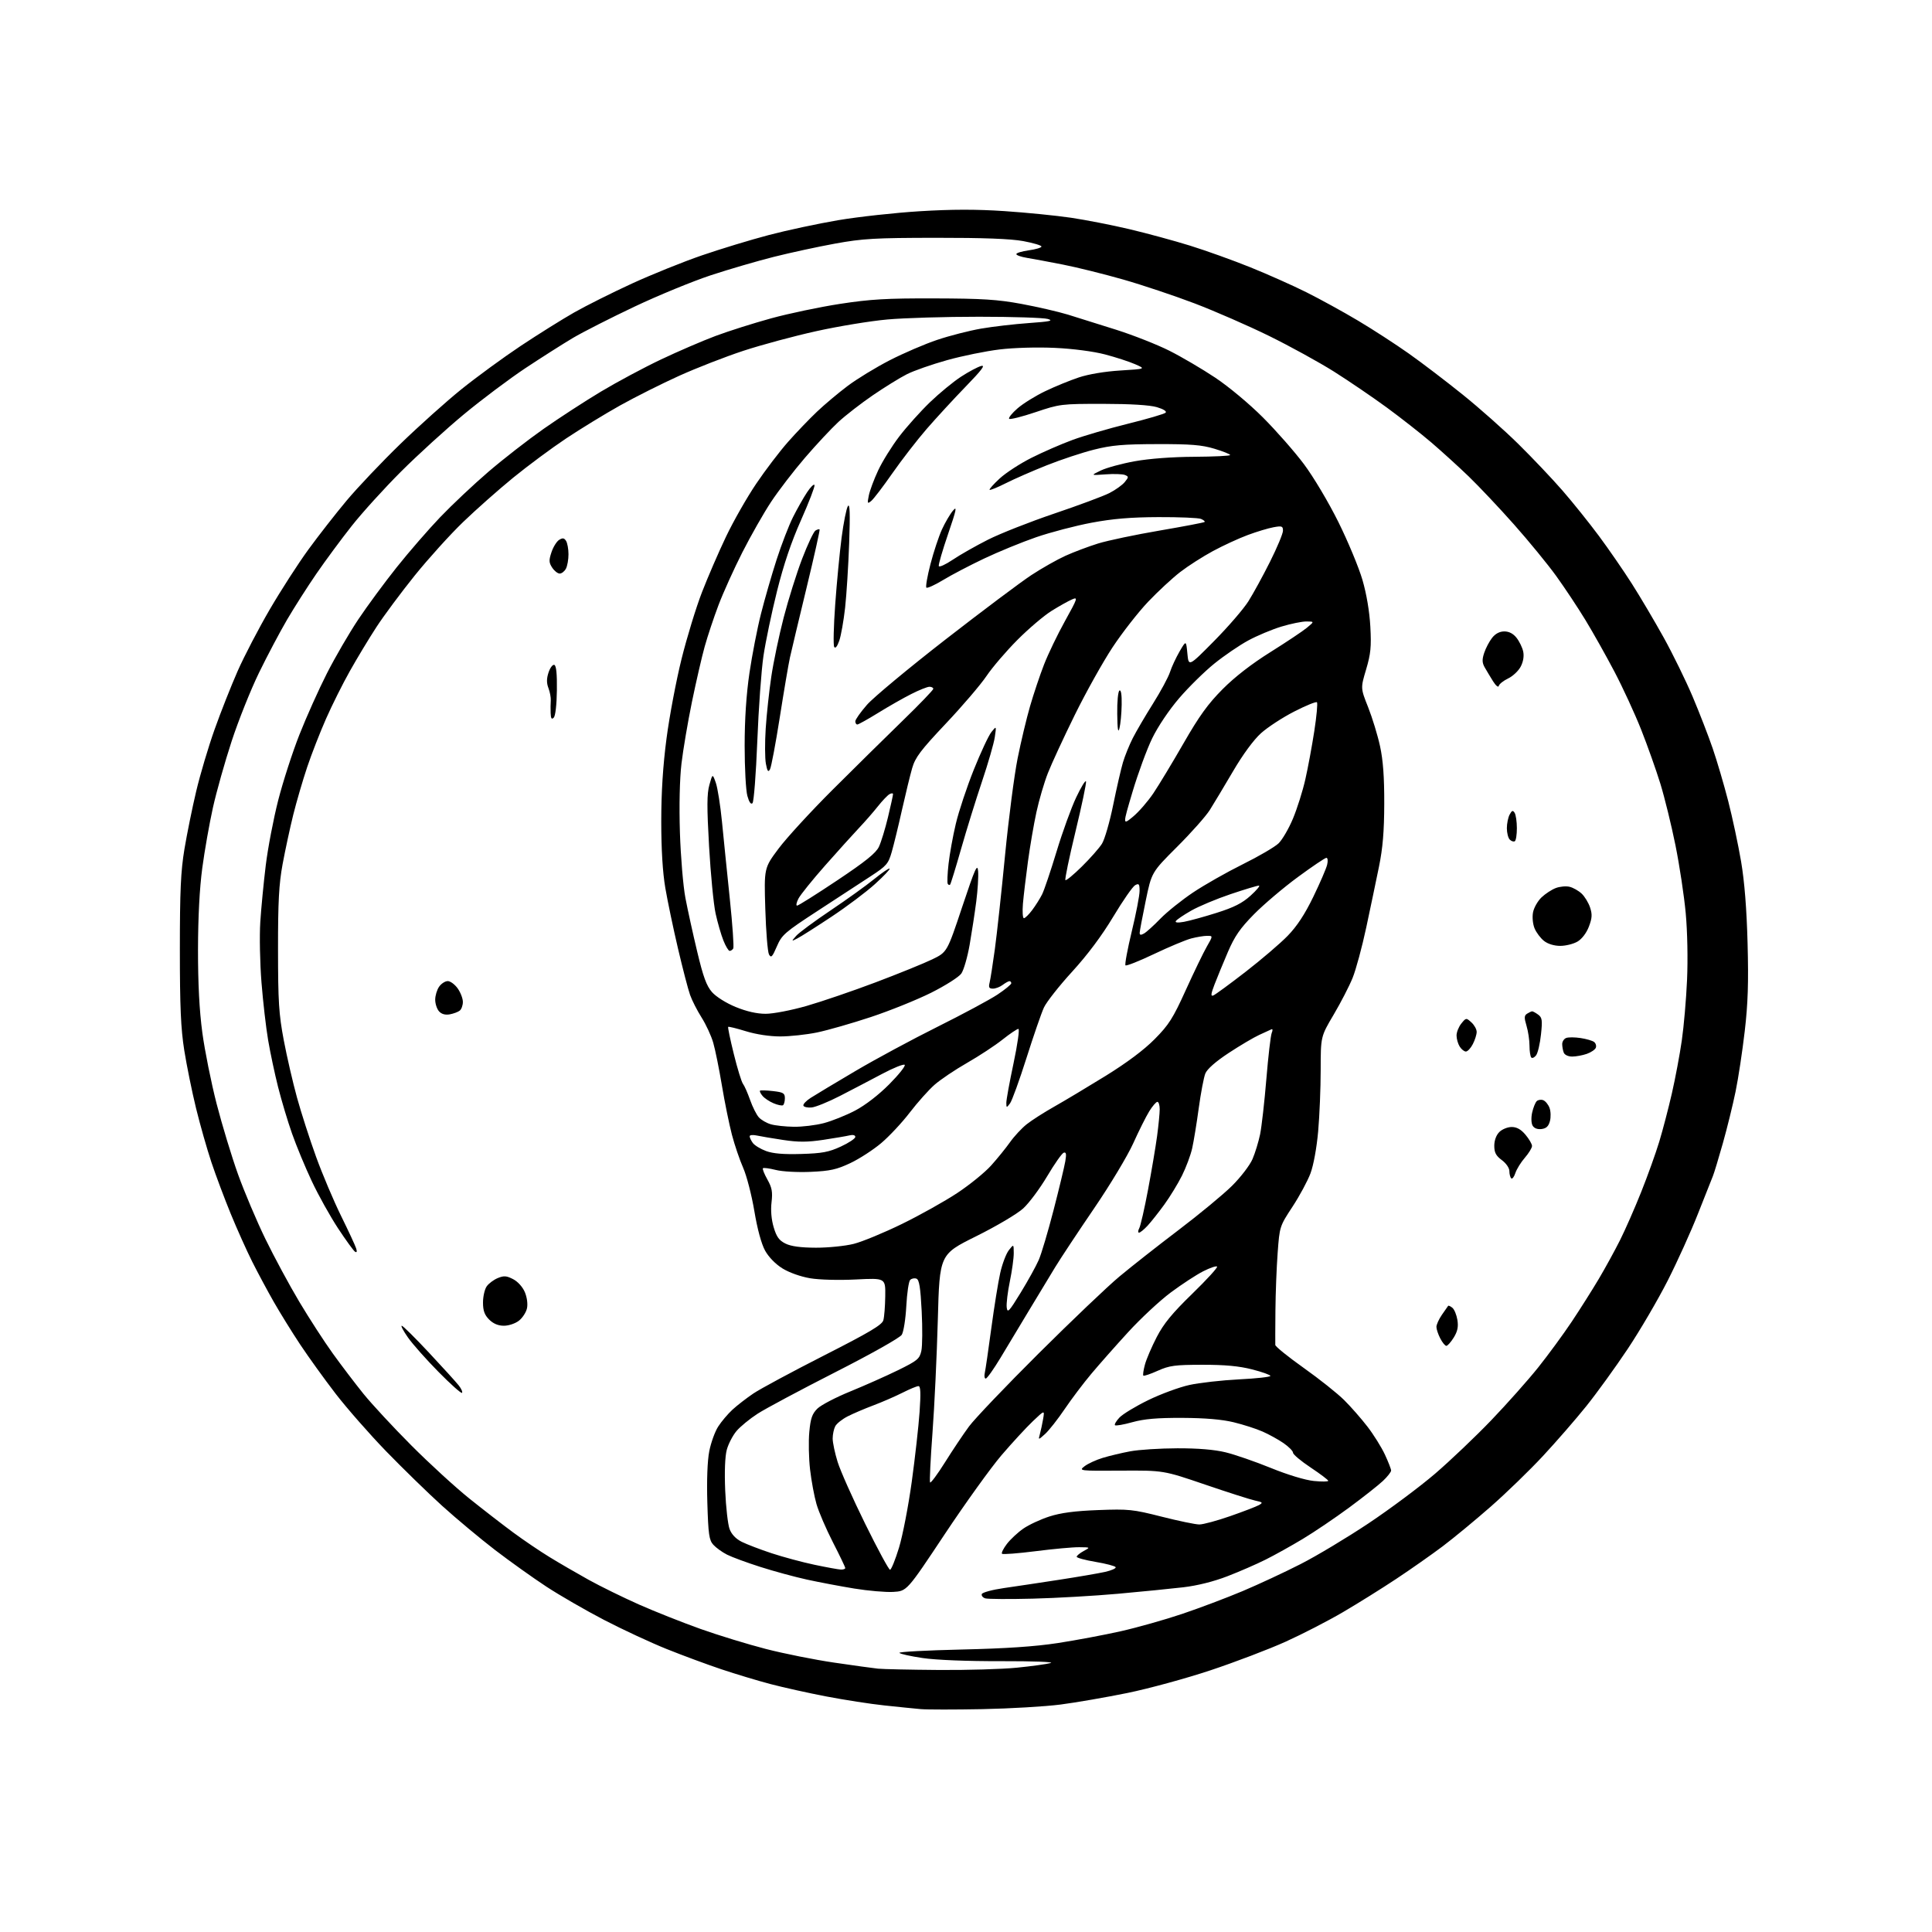 <?xml version="1.0" encoding="UTF-8" standalone="no"?>
<svg 
  version="1.1" 
  xmlns="http://www.w3.org/2000/svg" 
  xmlns:xlink="http://www.w3.org/1999/xlink" 
  xmlns:svg="http://www.w3.org/2000/svg"
  xmlns:rdf="http://www.w3.org/1999/02/22-rdf-syntax-ns#"
  xmlns:cc="http://creativecommons.org/ns#"
  xmlns:dc="http://purl.org/dc/elements/1.1/"
  viewBox="0 0 768 768"
  width="768"
  height="768"
>
<style>svg {background-color: white; }</style>"
<path stroke="none" fill="black" fill-rule="evenodd" d="M390.50,679.41C379.50,679.62 368.48,679.62 366.00,679.40C363.52,679.18 357.00,678.52 351.50,677.93C346.00,677.35 335.65,675.74 328.50,674.37C321.35,673.00 311.36,670.78 306.31,669.45C301.25,668.12 292.47,665.47 286.81,663.58C281.14,661.68 271.32,658.05 265.00,655.51C258.68,652.97 247.51,647.78 240.19,643.98C232.88,640.18 222.53,634.21 217.19,630.71C211.86,627.21 202.68,620.66 196.79,616.15C190.91,611.63 181.46,603.75 175.79,598.62C170.13,593.49 160.10,583.71 153.49,576.90C146.89,570.08 137.85,559.77 133.40,554.00C128.96,548.23 122.64,539.45 119.35,534.50C116.07,529.55 111.33,521.90 108.82,517.50C106.31,513.10 102.45,505.90 100.24,501.50C98.04,497.10 94.20,488.55 91.72,482.50C89.24,476.45 85.78,467.23 84.03,462.00C82.29,456.77 79.54,447.12 77.93,440.54C76.32,433.96 74.22,423.61 73.25,417.54C71.88,408.87 71.50,400.28 71.50,377.50C71.50,354.12 71.85,346.37 73.32,337.50C74.33,331.45 76.43,321.10 78.00,314.50C79.56,307.90 82.84,296.88 85.29,290.00C87.73,283.12 91.87,272.66 94.47,266.75C97.08,260.84 102.82,249.82 107.24,242.25C111.65,234.69 118.54,224.00 122.55,218.50C126.56,213.00 133.41,204.22 137.78,199.00C142.15,193.78 151.76,183.65 159.13,176.50C166.50,169.35 177.47,159.52 183.51,154.66C189.56,149.80 200.12,142.08 207.00,137.50C213.88,132.93 223.43,126.95 228.23,124.22C233.04,121.49 243.39,116.31 251.23,112.71C259.08,109.11 271.57,104.07 279.00,101.52C286.43,98.97 298.35,95.34 305.51,93.46C312.66,91.57 325.10,88.91 333.14,87.54C341.19,86.18 355.81,84.57 365.63,83.97C378.34,83.19 388.06,83.17 399.28,83.92C407.96,84.50 419.89,85.69 425.78,86.56C431.68,87.44 442.12,89.48 449.00,91.11C455.88,92.74 466.68,95.67 473.00,97.63C479.32,99.59 490.12,103.46 497.00,106.24C503.88,109.01 513.90,113.48 519.27,116.16C524.64,118.84 533.87,123.91 539.77,127.42C545.67,130.93 554.77,136.83 560.00,140.53C565.23,144.22 574.88,151.58 581.46,156.88C588.04,162.17 597.99,171.00 603.57,176.50C609.15,182.00 617.04,190.32 621.11,195.00C625.18,199.68 631.68,207.78 635.56,213.00C639.44,218.22 645.34,226.78 648.67,232.00C652.00,237.22 657.71,246.89 661.37,253.48C665.02,260.07 670.20,270.66 672.88,277.00C675.56,283.35 679.14,292.58 680.83,297.52C682.53,302.46 685.30,311.88 686.99,318.45C688.68,325.02 690.98,335.82 692.11,342.45C693.47,350.50 694.33,361.30 694.69,375.00C695.11,390.65 694.84,398.91 693.56,409.90C692.64,417.83 691.01,428.63 689.92,433.90C688.84,439.18 686.56,448.43 684.86,454.46C683.16,460.49 681.38,466.34 680.92,467.46C680.45,468.58 677.80,475.29 675.01,482.37C672.23,489.45 666.80,501.45 662.95,509.04C659.09,516.63 651.95,528.84 647.07,536.17C642.18,543.50 634.75,553.77 630.55,559.00C626.35,564.23 618.61,573.13 613.35,578.78C608.09,584.44 598.78,593.47 592.65,598.85C586.52,604.23 577.90,611.35 573.50,614.67C569.10,617.98 560.77,623.83 555.00,627.65C549.23,631.48 539.69,637.43 533.82,640.87C527.94,644.32 517.70,649.59 511.07,652.59C504.43,655.59 491.01,660.70 481.25,663.95C471.49,667.20 456.57,671.27 448.09,673.00C439.62,674.72 427.69,676.79 421.59,677.58C415.49,678.37 401.50,679.19 390.50,679.41zM373.08,663.84C384.39,663.93 398.42,663.52 404.25,662.93C410.08,662.35 416.12,661.51 417.68,661.08C419.26,660.64 410.58,660.31 398.00,660.34C384.39,660.38 372.04,659.88 366.74,659.09C361.93,658.38 357.78,657.45 357.52,657.04C357.27,656.62 368.41,656.03 382.28,655.71C399.88,655.31 411.43,654.53 420.50,653.14C427.65,652.04 438.90,649.93 445.50,648.45C452.10,646.96 463.12,643.85 470.00,641.53C476.88,639.21 487.68,635.13 494.00,632.47C500.32,629.80 510.68,624.98 517.00,621.75C523.33,618.53 535.48,611.24 544.00,605.56C552.52,599.88 564.45,590.98 570.50,585.79C576.55,580.59 586.61,571.02 592.85,564.51C599.09,558.00 607.46,548.58 611.45,543.59C615.44,538.59 621.45,530.39 624.81,525.36C628.16,520.33 633.00,512.68 635.56,508.36C638.12,504.04 641.91,497.12 643.98,493.00C646.05,488.88 649.84,480.25 652.40,473.83C654.96,467.42 658.19,458.42 659.58,453.83C660.97,449.25 663.23,440.60 664.60,434.62C665.97,428.64 667.74,419.19 668.54,413.62C669.35,408.05 670.29,397.20 670.63,389.50C670.99,381.36 670.77,370.27 670.10,363.00C669.47,356.12 667.63,343.98 666.02,336.00C664.41,328.02 661.70,317.00 660.01,311.50C658.31,306.00 654.87,296.32 652.37,290.00C649.86,283.68 645.09,273.32 641.77,267.00C638.45,260.68 633.26,251.45 630.25,246.50C627.24,241.55 622.01,233.68 618.64,229.00C615.26,224.32 607.71,215.10 601.85,208.50C596.00,201.90 587.89,193.31 583.85,189.41C579.81,185.52 573.12,179.44 569.00,175.91C564.87,172.38 556.89,166.12 551.26,161.99C545.63,157.87 536.19,151.45 530.27,147.71C524.34,143.98 512.75,137.61 504.50,133.55C496.25,129.50 482.95,123.69 474.93,120.63C466.92,117.58 454.10,113.29 446.43,111.10C438.77,108.92 428.00,106.24 422.50,105.17C417.00,104.09 410.59,102.89 408.25,102.51C405.91,102.13 404.00,101.46 404.00,101.01C404.00,100.56 406.25,99.88 409.00,99.50C411.75,99.12 414.00,98.45 414.00,98.00C414.00,97.55 410.74,96.58 406.75,95.84C401.78,94.92 390.83,94.51 372.00,94.53C347.81,94.56 343.00,94.83 332.00,96.83C325.12,98.08 314.14,100.46 307.58,102.11C301.03,103.76 289.77,107.05 282.56,109.42C275.36,111.80 261.69,117.41 252.19,121.91C242.69,126.41 231.67,132.01 227.71,134.36C223.74,136.72 215.29,142.09 208.93,146.30C202.57,150.52 191.54,158.79 184.43,164.68C177.32,170.57 166.07,180.82 159.43,187.45C152.79,194.08 143.96,203.81 139.81,209.07C135.65,214.33 129.34,222.88 125.77,228.07C122.20,233.26 116.96,241.48 114.11,246.34C111.26,251.21 106.24,260.69 102.96,267.42C99.68,274.15 94.79,286.37 92.10,294.58C89.41,302.79 86.05,314.70 84.64,321.05C83.23,327.41 81.32,338.21 80.41,345.05C79.33,353.07 78.73,364.62 78.71,377.50C78.70,391.02 79.25,401.71 80.43,410.50C81.39,417.65 83.95,430.37 86.11,438.78C88.28,447.18 92.10,459.78 94.61,466.78C97.12,473.77 102.02,485.35 105.50,492.50C108.98,499.65 115.05,510.90 118.99,517.50C122.93,524.10 128.90,533.33 132.27,538.00C135.63,542.67 141.11,549.88 144.43,554.00C147.76,558.12 156.33,567.37 163.49,574.55C170.64,581.73 181.00,591.21 186.50,595.63C192.00,600.04 199.89,606.15 204.03,609.20C208.16,612.25 214.67,616.66 218.49,618.99C222.30,621.33 229.27,625.37 233.96,627.98C238.66,630.59 247.68,635.01 254.00,637.82C260.32,640.62 271.35,644.99 278.50,647.54C285.65,650.08 297.35,653.66 304.50,655.50C311.65,657.34 323.80,659.77 331.50,660.90C339.20,662.03 347.07,663.12 349.00,663.32C350.93,663.52 361.76,663.75 373.08,663.84zM410.50,635.49C401.15,635.73 392.69,635.67 391.69,635.38C390.70,635.08 390.06,634.31 390.28,633.67C390.49,633.02 394.45,631.95 399.08,631.28C403.71,630.62 413.57,629.13 421.00,627.99C428.43,626.85 436.64,625.44 439.25,624.86C441.86,624.28 443.76,623.42 443.48,622.96C443.19,622.50 439.59,621.56 435.48,620.87C431.37,620.18 428.00,619.26 428.00,618.84C428.00,618.41 429.24,617.39 430.75,616.57C433.50,615.08 433.50,615.08 429.00,615.04C426.52,615.01 418.74,615.72 411.70,616.62C404.66,617.51 398.64,617.97 398.31,617.65C397.99,617.32 398.86,615.56 400.25,613.74C401.64,611.92 404.58,609.18 406.77,607.66C408.97,606.13 413.64,603.96 417.14,602.83C421.67,601.37 427.23,600.63 436.50,600.28C448.64,599.82 450.31,599.99 461.74,602.89C468.48,604.60 475.23,606.00 476.75,606.00C478.28,606.00 483.79,604.51 489.01,602.69C494.23,600.87 499.36,598.90 500.42,598.31C502.14,597.34 501.99,597.16 498.92,596.50C497.04,596.09 488.07,593.23 479.00,590.13C462.50,584.50 462.50,584.50 445.62,584.60C429.01,584.71 428.77,584.68 431.12,582.86C432.43,581.84 435.68,580.34 438.34,579.53C441.00,578.72 445.95,577.54 449.34,576.91C452.73,576.28 461.12,575.74 468.00,575.72C476.25,575.70 482.78,576.24 487.19,577.32C490.87,578.21 498.97,581.01 505.19,583.54C511.90,586.27 518.84,588.37 522.25,588.71C525.41,589.02 528.00,588.99 528.00,588.65C528.00,588.30 524.85,585.92 521.00,583.36C517.15,580.80 514.00,578.16 514.00,577.49C514.00,576.82 512.31,575.11 510.25,573.68C508.19,572.26 504.43,570.18 501.90,569.07C499.38,567.95 494.20,566.29 490.40,565.37C485.79,564.25 479.03,563.67 470.00,563.63C460.01,563.59 454.85,564.04 450.14,565.34C446.64,566.32 443.53,566.86 443.22,566.55C442.91,566.24 443.71,564.88 444.99,563.51C446.27,562.15 451.41,559.03 456.41,556.59C461.41,554.15 468.78,551.43 472.80,550.55C476.81,549.67 485.70,548.67 492.55,548.32C499.40,547.98 505.00,547.36 505.00,546.95C505.00,546.55 501.74,545.38 497.75,544.36C492.55,543.03 486.96,542.51 478.00,542.52C467.03,542.53 464.85,542.83 460.22,544.90C457.32,546.21 454.74,547.07 454.50,546.83C454.25,546.59 454.54,544.61 455.13,542.44C455.71,540.27 457.83,535.35 459.82,531.50C462.58,526.17 465.94,522.07 473.93,514.30C479.71,508.69 484.15,503.82 483.81,503.48C483.48,503.14 480.99,503.98 478.30,505.35C475.61,506.71 469.83,510.49 465.45,513.74C461.08,516.99 453.42,524.12 448.43,529.58C443.44,535.03 436.85,542.49 433.79,546.14C430.72,549.79 425.96,556.09 423.22,560.14C420.48,564.19 416.99,568.62 415.47,570.00C412.70,572.50 412.70,572.50 413.39,570.00C413.77,568.62 414.34,565.92 414.67,564.00C415.26,560.50 415.26,560.50 410.53,565.00C407.93,567.48 402.36,573.52 398.15,578.43C393.94,583.34 383.75,597.52 375.50,609.93C360.50,632.50 360.50,632.50 355.06,632.81C352.08,632.98 345.10,632.37 339.57,631.47C334.03,630.56 325.57,628.96 320.77,627.91C315.96,626.86 307.64,624.60 302.27,622.88C296.89,621.17 290.93,618.97 289.00,617.99C287.07,617.01 284.63,615.25 283.56,614.07C281.88,612.21 281.56,610.00 281.18,597.44C280.91,588.39 281.20,580.67 281.95,576.84C282.62,573.47 284.20,569.09 285.47,567.11C286.74,565.12 289.29,562.10 291.14,560.39C292.99,558.69 296.75,555.77 299.50,553.92C302.25,552.07 314.85,545.29 327.49,538.86C345.60,529.65 350.63,526.67 351.14,524.83C351.51,523.55 351.85,519.24 351.90,515.26C352.00,508.02 352.00,508.02 340.25,508.61C333.46,508.95 325.78,508.75 322.06,508.13C318.30,507.50 313.71,505.87 311.06,504.23C308.30,502.53 305.57,499.73 304.14,497.15C302.66,494.47 301.06,488.57 299.86,481.39C298.80,475.07 296.80,467.35 295.42,464.22C294.04,461.10 292.02,455.16 290.94,451.04C289.86,446.91 288.07,438.12 286.97,431.51C285.87,424.91 284.32,417.25 283.52,414.50C282.73,411.75 280.65,407.26 278.91,404.51C277.17,401.77 275.10,397.72 274.32,395.51C273.53,393.31 271.37,384.98 269.50,377.00C267.63,369.02 265.37,358.24 264.48,353.02C263.42,346.82 262.86,337.66 262.86,326.52C262.86,314.99 263.53,304.34 264.96,293.50C266.11,284.70 268.80,270.49 270.93,261.93C273.06,253.36 276.71,241.44 279.04,235.43C281.37,229.42 285.67,219.47 288.61,213.32C291.54,207.17 296.93,197.72 300.58,192.32C304.22,186.92 309.93,179.42 313.26,175.66C316.59,171.89 321.77,166.49 324.76,163.66C327.75,160.82 333.22,156.22 336.92,153.44C340.62,150.65 348.16,146.05 353.68,143.21C359.20,140.38 367.72,136.71 372.62,135.08C377.51,133.44 385.33,131.44 390.00,130.63C394.68,129.82 403.23,128.83 409.00,128.42C417.44,127.82 418.91,127.50 416.50,126.79C414.85,126.31 402.58,125.91 389.22,125.91C375.87,125.90 359.45,126.39 352.72,127.00C346.00,127.60 333.30,129.69 324.50,131.64C315.70,133.58 302.65,137.10 295.50,139.45C288.35,141.80 276.88,146.27 270.00,149.38C263.13,152.48 252.56,157.79 246.50,161.17C240.45,164.56 230.78,170.47 225.00,174.32C219.22,178.17 209.78,185.18 204.00,189.89C198.22,194.61 189.28,202.52 184.13,207.48C178.97,212.44 170.29,222.05 164.83,228.82C159.38,235.60 152.52,244.83 149.60,249.32C146.67,253.82 141.95,261.64 139.11,266.70C136.26,271.75 131.99,280.30 129.61,285.70C127.23,291.09 123.85,299.74 122.11,304.93C120.37,310.12 117.87,318.67 116.56,323.93C115.26,329.19 113.36,338.00 112.34,343.50C110.88,351.45 110.50,358.41 110.52,377.50C110.53,398.21 110.85,403.14 112.80,413.50C114.05,420.10 116.43,430.39 118.08,436.37C119.73,442.35 123.13,452.91 125.64,459.83C128.15,466.76 132.62,477.32 135.57,483.32C138.52,489.31 141.22,495.12 141.57,496.23C141.99,497.53 141.84,498.02 141.15,497.59C140.56,497.23 137.52,493.04 134.38,488.28C131.25,483.52 126.55,475.10 123.95,469.56C121.34,464.03 117.81,455.51 116.10,450.64C114.38,445.77 111.89,437.45 110.55,432.14C109.21,426.84 107.43,418.45 106.59,413.50C105.74,408.55 104.55,398.20 103.94,390.50C103.33,382.80 103.12,372.00 103.47,366.50C103.82,361.00 104.80,350.88 105.64,344.00C106.48,337.12 108.71,325.50 110.58,318.16C112.45,310.83 116.25,299.07 119.02,292.05C121.79,285.02 126.72,274.03 129.98,267.62C133.24,261.22 138.84,251.60 142.42,246.24C146.00,240.88 152.88,231.55 157.70,225.50C162.52,219.45 170.30,210.49 174.98,205.59C179.67,200.69 188.28,192.58 194.13,187.56C199.97,182.54 209.83,174.88 216.03,170.52C222.23,166.17 232.52,159.48 238.90,155.66C245.28,151.84 256.01,146.09 262.75,142.90C269.49,139.70 279.23,135.50 284.41,133.56C289.59,131.62 299.56,128.46 306.56,126.54C313.56,124.62 325.86,122.04 333.89,120.80C346.01,118.94 352.42,118.56 371.50,118.62C390.49,118.67 396.50,119.05 406.00,120.80C412.32,121.97 420.65,123.89 424.50,125.06C428.35,126.24 437.03,128.96 443.79,131.11C450.55,133.26 460.03,137.00 464.84,139.42C469.66,141.84 477.85,146.65 483.05,150.11C488.40,153.67 496.64,160.54 502.04,165.95C507.29,171.20 514.62,179.55 518.33,184.50C522.14,189.60 528.08,199.57 532.02,207.50C535.84,215.20 540.14,225.55 541.59,230.50C543.23,236.13 544.40,243.10 544.73,249.10C545.17,257.11 544.89,259.92 543.05,266.12C540.84,273.55 540.84,273.55 543.85,281.12C545.50,285.28 547.63,292.24 548.58,296.59C549.80,302.20 550.29,308.87 550.26,319.50C550.23,330.52 549.67,337.15 548.17,344.50C547.05,350.00 544.77,360.87 543.11,368.66C541.45,376.45 539.00,385.49 537.68,388.74C536.36,392.00 532.97,398.58 530.14,403.36C525.00,412.06 525.00,412.06 524.99,425.28C524.99,432.55 524.54,443.55 523.99,449.72C523.41,456.27 522.14,463.21 520.94,466.42C519.81,469.44 516.59,475.42 513.77,479.71C508.69,487.46 508.66,487.55 507.89,498.00C507.46,503.77 507.06,514.12 507.00,521.00C506.94,527.88 506.92,534.01 506.95,534.64C506.98,535.27 512.06,539.38 518.25,543.77C524.44,548.16 531.67,553.91 534.32,556.55C536.98,559.18 541.15,563.95 543.60,567.13C546.05,570.31 549.16,575.30 550.52,578.21C551.87,581.12 552.98,583.97 552.99,584.55C553.00,585.13 551.54,586.99 549.75,588.68C547.96,590.37 541.93,595.13 536.35,599.25C530.77,603.37 522.44,609.00 517.85,611.76C513.26,614.52 506.60,618.23 503.04,620.00C499.49,621.78 492.69,624.74 487.92,626.58C482.49,628.68 475.94,630.32 470.38,630.97C465.50,631.54 453.85,632.70 444.50,633.54C435.15,634.38 419.85,635.26 410.50,635.49zM334.25,623.93C335.21,623.97 336.00,623.69 336.00,623.32C336.00,622.95 333.79,618.33 331.09,613.07C328.39,607.81 325.46,600.98 324.57,597.90C323.68,594.83 322.53,588.63 322.01,584.12C321.50,579.62 321.36,572.92 321.71,569.23C322.21,563.82 322.84,562.01 324.92,559.95C326.34,558.54 332.23,555.47 338.00,553.12C343.77,550.76 352.32,546.96 356.99,544.67C364.70,540.88 365.55,540.18 366.25,537.00C366.67,535.08 366.73,527.95 366.38,521.17C365.90,511.78 365.41,508.71 364.31,508.29C363.51,507.98 362.39,508.21 361.81,508.79C361.23,509.37 360.54,514.04 360.27,519.17C360.00,524.30 359.19,529.45 358.46,530.60C357.71,531.80 346.30,538.22 332.01,545.49C318.19,552.53 304.31,559.94 301.17,561.97C298.04,563.99 294.25,567.10 292.76,568.87C291.27,570.64 289.54,573.98 288.91,576.30C288.20,578.93 287.96,584.99 288.28,592.50C288.56,599.10 289.34,605.98 290.01,607.79C290.80,609.93 292.49,611.71 294.86,612.90C296.86,613.90 302.22,615.95 306.77,617.45C311.32,618.95 318.97,621.01 323.77,622.02C328.57,623.03 333.29,623.89 334.25,623.93zM353.80,624.00C354.29,624.00 355.89,620.06 357.36,615.25C358.83,610.44 361.11,598.62 362.44,589.00C363.76,579.38 365.16,566.89 365.55,561.25C366.07,553.73 365.95,551.00 365.10,551.00C364.46,551.00 361.60,552.18 358.75,553.63C355.90,555.07 350.70,557.33 347.20,558.65C343.69,559.97 339.08,561.94 336.95,563.03C334.81,564.12 332.60,565.88 332.03,566.94C331.47,568.00 331.00,570.20 331.00,571.83C331.00,573.46 331.88,577.65 332.97,581.14C334.05,584.64 338.98,595.71 343.93,605.75C348.87,615.79 353.32,624.00 353.80,624.00zM375.66,581.28C378.68,576.45 382.99,570.02 385.22,567.00C387.46,563.98 399.91,550.92 412.90,538.00C425.89,525.08 440.33,511.31 445.01,507.42C449.68,503.52 460.25,495.21 468.50,488.95C476.75,482.69 486.31,474.79 489.74,471.39C493.18,467.98 496.84,463.20 497.89,460.76C498.94,458.32 500.29,453.89 500.91,450.91C501.52,447.93 502.64,438.07 503.39,429.00C504.14,419.93 505.10,411.65 505.53,410.61C505.98,409.54 505.93,408.92 505.41,409.17C504.91,409.41 502.72,410.41 500.55,411.40C498.38,412.39 492.93,415.61 488.43,418.57C483.25,421.98 479.85,424.97 479.14,426.73C478.52,428.25 477.35,434.45 476.52,440.50C475.70,446.55 474.52,453.75 473.90,456.50C473.28,459.25 471.46,464.12 469.86,467.32C468.27,470.52 465.10,475.70 462.84,478.82C460.57,481.94 457.57,485.74 456.17,487.25C454.77,488.76 453.24,490.00 452.78,490.00C452.31,490.00 452.35,489.21 452.87,488.24C453.39,487.27 454.96,480.41 456.35,472.99C457.75,465.57 459.37,455.98 459.95,451.68C460.53,447.38 461.00,442.54 461.00,440.93C461.00,439.32 460.59,438.00 460.08,438.00C459.58,438.00 458.12,439.69 456.85,441.75C455.57,443.81 452.70,449.55 450.47,454.50C448.24,459.45 441.26,471.06 434.96,480.29C428.66,489.53 421.66,500.10 419.41,503.79C417.15,507.48 412.47,515.23 409.00,521.00C405.53,526.77 400.45,535.21 397.72,539.75C394.98,544.29 392.35,548.00 391.85,548.00C391.36,548.00 391.19,546.99 391.47,545.75C391.75,544.51 392.92,536.52 394.06,528.00C395.21,519.48 396.80,509.57 397.61,506.00C398.41,502.43 399.95,498.38 401.01,497.00C402.96,494.50 402.96,494.50 402.98,498.14C402.99,500.15 402.29,505.20 401.43,509.37C400.57,513.54 400.01,518.18 400.18,519.68C400.46,522.11 401.09,521.44 405.75,513.83C408.64,509.11 411.86,503.28 412.91,500.87C413.97,498.47 416.62,489.52 418.82,481.00C421.02,472.48 423.11,463.77 423.47,461.64C423.97,458.73 423.82,457.89 422.84,458.22C422.14,458.45 419.18,462.66 416.27,467.57C413.36,472.48 409.07,478.24 406.74,480.37C404.38,482.53 396.09,487.44 388.00,491.45C373.50,498.65 373.50,498.65 372.80,524.58C372.41,538.83 371.46,559.05 370.68,569.50C369.90,579.95 369.47,588.85 369.71,589.28C369.95,589.71 372.63,586.11 375.66,581.28zM183.65,553.68C183.33,554.00 179.12,550.24 174.29,545.33C169.45,540.43 164.01,534.29 162.19,531.70C160.37,529.12 159.25,527.00 159.70,527.00C160.16,527.00 165.02,531.81 170.51,537.69C176.01,543.57 181.34,549.44 182.36,550.74C183.39,552.04 183.97,553.37 183.65,553.68zM574.94,535.00C574.45,535.00 573.36,533.67 572.53,532.05C571.69,530.43 571.00,528.36 571.00,527.45C571.00,526.55 571.98,524.39 573.18,522.65C574.37,520.92 575.49,519.32 575.65,519.11C575.82,518.89 576.58,519.24 577.35,519.87C578.12,520.51 579.01,522.68 579.34,524.70C579.78,527.42 579.40,529.23 577.89,531.69C576.76,533.51 575.44,535.00 574.94,535.00zM200.32,527.00C198.03,527.00 196.10,526.19 194.45,524.55C192.61,522.70 192.00,521.02 192.00,517.77C192.00,515.39 192.66,512.51 193.46,511.36C194.26,510.21 196.24,508.73 197.86,508.06C200.30,507.05 201.33,507.12 203.98,508.49C205.85,509.46 207.76,511.58 208.64,513.67C209.51,515.75 209.85,518.39 209.48,520.09C209.13,521.68 207.70,523.88 206.29,524.99C204.86,526.11 202.22,527.00 200.32,527.00zM324.36,495.98C329.23,495.99 335.98,495.31 339.36,494.46C342.74,493.61 351.35,490.05 358.50,486.56C365.65,483.07 375.55,477.53 380.50,474.26C385.45,470.99 391.52,466.06 394.00,463.29C396.48,460.53 399.85,456.37 401.50,454.04C403.15,451.71 406.12,448.51 408.10,446.93C410.08,445.36 415.03,442.18 419.10,439.89C423.17,437.59 432.35,432.09 439.50,427.68C447.94,422.46 454.78,417.35 459.00,413.07C464.65,407.37 466.29,404.78 471.40,393.50C474.65,386.35 478.40,378.59 479.75,376.25C482.19,372.00 482.19,372.00 479.85,372.01C478.56,372.01 475.70,372.48 473.50,373.06C471.30,373.64 464.67,376.42 458.76,379.23C452.85,382.05 447.74,384.07 447.40,383.74C447.06,383.40 448.19,377.34 449.89,370.28C451.60,363.22 453.00,355.98 453.00,354.18C453.00,351.39 452.75,351.06 451.25,351.87C450.28,352.38 446.36,358.02 442.54,364.39C438.00,371.96 432.33,379.54 426.21,386.24C421.05,391.88 416.00,398.30 414.98,400.50C413.96,402.70 410.84,411.75 408.03,420.61C405.22,429.47 402.28,437.57 401.50,438.61C400.11,440.44 400.06,440.44 400.03,438.41C400.01,437.26 401.30,430.17 402.90,422.66C404.49,415.15 405.36,409.00 404.83,409.00C404.30,409.00 401.46,410.91 398.52,413.25C395.58,415.59 389.25,419.75 384.45,422.50C379.65,425.24 373.82,429.17 371.49,431.22C369.16,433.27 364.74,438.22 361.67,442.22C358.61,446.23 353.49,451.70 350.30,454.40C347.11,457.09 341.57,460.68 338.00,462.36C332.57,464.92 329.97,465.49 322.25,465.83C317.05,466.06 310.98,465.73 308.38,465.07C305.84,464.43 303.54,464.13 303.28,464.39C303.01,464.65 303.81,466.67 305.05,468.87C306.88,472.13 307.18,473.81 306.70,477.92C306.32,481.11 306.63,484.77 307.55,487.86C308.69,491.69 309.71,493.10 312.25,494.35C314.48,495.45 318.29,495.96 324.36,495.98zM602.38,466.31C601.87,467.86 601.13,468.80 600.73,468.40C600.33,467.99 600.00,466.70 600.00,465.52C600.00,464.30 598.71,462.42 597.00,461.16C594.67,459.43 594.00,458.17 594.00,455.47C594.00,453.33 594.77,451.23 596.00,450.00C597.10,448.90 599.31,448.00 600.91,448.00C602.93,448.00 604.61,448.94 606.41,451.08C607.83,452.77 609.00,454.78 609.00,455.54C609.00,456.31 607.72,458.41 606.15,460.22C604.58,462.02 602.88,464.77 602.38,466.31zM318.50,458.72C326.82,458.48 329.47,457.98 334.25,455.77C337.41,454.31 340.00,452.59 340.00,451.95C340.00,451.25 339.10,451.00 337.75,451.32C336.51,451.62 331.81,452.42 327.31,453.10C320.94,454.05 317.38,454.07 311.31,453.15C307.01,452.50 302.26,451.70 300.75,451.37C299.24,451.04 298.00,451.18 298.00,451.69C298.00,452.20 298.57,453.40 299.26,454.35C299.96,455.30 302.32,456.74 304.51,457.55C307.30,458.58 311.51,458.93 318.50,458.72zM612.77,448.81C611.12,449.00 609.82,448.50 609.22,447.42C608.68,446.47 608.61,444.22 609.06,442.24C609.49,440.33 610.30,438.30 610.86,437.74C611.41,437.19 612.58,437.01 613.45,437.34C614.32,437.68 615.45,439.04 615.95,440.38C616.46,441.72 616.54,444.09 616.12,445.65C615.57,447.73 614.66,448.58 612.77,448.81zM315.54,447.91C318.86,447.96 324.22,447.31 327.45,446.47C330.68,445.63 336.30,443.37 339.95,441.46C343.99,439.33 349.28,435.25 353.49,431.01C357.28,427.19 360.05,423.71 359.63,423.29C359.21,422.87 355.18,424.49 350.68,426.88C346.18,429.27 338.68,433.19 334.00,435.60C329.32,438.01 324.20,440.10 322.60,440.24C321.01,440.38 319.55,440.05 319.36,439.50C319.17,438.95 320.47,437.56 322.26,436.42C324.04,435.27 332.02,430.48 340.00,425.77C347.98,421.06 362.70,413.13 372.72,408.14C382.73,403.15 393.42,397.41 396.47,395.39C399.51,393.37 402.00,391.33 402.00,390.86C402.00,390.39 401.66,390.01 401.25,390.03C400.84,390.05 399.63,390.72 398.56,391.53C397.49,392.34 395.75,393.00 394.70,393.00C393.18,393.00 392.91,392.51 393.38,390.63C393.71,389.32 394.64,383.36 395.46,377.38C396.28,371.40 398.11,354.57 399.52,340.00C400.94,325.43 403.19,308.10 404.51,301.50C405.83,294.90 408.07,285.52 409.48,280.67C410.89,275.81 413.38,268.38 415.02,264.17C416.66,259.95 420.41,252.15 423.37,246.83C428.42,237.72 428.58,237.23 426.12,238.29C424.68,238.91 421.02,240.96 418.00,242.84C414.98,244.73 408.86,249.92 404.42,254.39C399.98,258.85 394.45,265.31 392.14,268.74C389.83,272.17 382.57,280.67 376.00,287.62C365.93,298.29 363.84,301.06 362.59,305.38C361.78,308.20 359.96,315.68 358.54,322.00C357.13,328.32 355.30,335.82 354.48,338.66C353.13,343.37 352.41,344.21 346.25,348.23C342.54,350.66 333.07,356.84 325.22,361.96C311.92,370.63 310.79,371.61 308.81,376.22C307.01,380.41 306.53,380.90 305.69,379.42C305.15,378.45 304.49,370.32 304.22,361.35C303.72,345.05 303.72,345.05 309.54,337.27C312.74,333.00 322.37,322.52 330.93,313.98C339.49,305.44 352.01,293.10 358.75,286.55C365.49,280.01 371.00,274.28 371.00,273.82C371.00,273.37 370.31,273.00 369.47,273.00C368.63,273.00 365.37,274.30 362.22,275.90C359.07,277.49 353.15,280.86 349.05,283.40C344.95,285.93 341.23,288.00 340.80,288.00C340.36,288.00 340.00,287.43 340.00,286.73C340.00,286.04 342.09,283.08 344.64,280.16C347.20,277.24 361.26,265.55 375.89,254.18C390.53,242.81 405.88,231.30 410.00,228.60C414.12,225.89 420.20,222.45 423.50,220.95C426.80,219.45 432.65,217.25 436.50,216.05C440.35,214.86 451.35,212.55 460.95,210.91C470.55,209.27 478.61,207.73 478.85,207.49C479.09,207.24 478.43,206.70 477.39,206.27C476.35,205.85 468.75,205.53 460.50,205.56C449.54,205.60 442.38,206.20 433.90,207.79C427.52,208.99 417.62,211.58 411.90,213.55C406.18,215.53 396.85,219.35 391.17,222.05C385.48,224.75 378.14,228.59 374.86,230.59C371.57,232.58 368.60,233.93 368.25,233.58C367.90,233.23 368.63,229.02 369.88,224.22C371.12,219.43 373.17,213.25 374.42,210.50C375.68,207.75 377.65,204.38 378.81,203.00C380.54,200.94 380.20,202.57 376.88,212.27C374.66,218.75 373.00,224.49 373.18,225.03C373.36,225.57 375.84,224.44 378.70,222.52C381.55,220.59 387.85,217.01 392.69,214.56C397.54,212.11 409.41,207.43 419.07,204.16C428.74,200.89 438.61,197.22 441.00,196.00C443.40,194.78 446.14,192.81 447.10,191.64C448.71,189.65 448.72,189.45 447.17,188.81C446.25,188.43 442.80,188.32 439.50,188.56C433.50,189.00 433.50,189.00 437.61,187.02C439.87,185.94 445.94,184.28 451.11,183.35C456.86,182.31 466.03,181.62 474.75,181.58C482.59,181.53 489.00,181.22 489.00,180.88C489.00,180.54 486.19,179.42 482.75,178.38C477.69,176.86 473.35,176.51 460.00,176.54C446.51,176.57 441.94,176.96 434.92,178.73C430.20,179.91 421.73,182.72 416.11,184.96C410.48,187.20 403.16,190.40 399.84,192.08C396.52,193.76 393.61,194.94 393.38,194.71C393.15,194.48 394.96,192.45 397.40,190.20C399.85,187.94 405.53,184.25 410.03,181.99C414.53,179.72 421.85,176.53 426.31,174.89C430.77,173.24 440.72,170.34 448.43,168.43C456.13,166.52 462.85,164.55 463.35,164.05C463.89,163.51 462.50,162.63 459.88,161.85C457.06,161.02 449.45,160.55 438.50,160.54C421.88,160.53 421.28,160.60 411.66,163.84C406.25,165.66 401.52,166.85 401.16,166.48C400.80,166.10 402.30,164.23 404.50,162.32C406.70,160.41 411.65,157.34 415.50,155.50C419.35,153.65 425.36,151.19 428.86,150.03C432.69,148.75 439.27,147.65 445.36,147.28C455.50,146.65 455.50,146.65 451.23,144.78C448.89,143.75 443.49,142.00 439.23,140.88C434.66,139.69 426.54,138.62 419.38,138.29C412.37,137.96 403.10,138.22 397.38,138.91C391.95,139.56 382.55,141.47 376.50,143.16C370.45,144.85 363.25,147.36 360.50,148.76C357.75,150.15 351.68,153.90 347.00,157.10C342.32,160.30 336.16,165.08 333.30,167.71C330.45,170.35 324.44,176.78 319.96,182.00C315.47,187.22 309.43,195.10 306.52,199.50C303.61,203.90 298.49,212.90 295.13,219.50C291.78,226.10 287.50,235.55 285.63,240.50C283.75,245.45 281.28,252.88 280.13,257.00C278.98,261.12 276.70,271.05 275.05,279.05C273.41,287.06 271.54,298.07 270.90,303.52C270.18,309.62 269.94,320.20 270.28,330.97C270.59,340.61 271.57,352.32 272.47,357.00C273.36,361.68 275.47,371.28 277.16,378.34C279.54,388.32 280.85,391.90 283.03,394.38C284.65,396.22 288.63,398.73 292.44,400.29C296.78,402.07 300.86,403.00 304.38,403.00C307.36,403.00 314.52,401.62 320.61,399.88C326.60,398.16 338.96,393.94 348.07,390.50C357.18,387.06 367.30,382.95 370.56,381.37C376.49,378.50 376.49,378.50 382.49,360.50C387.65,345.06 388.54,343.05 388.82,346.34C388.99,348.45 388.66,353.85 388.08,358.34C387.50,362.83 386.32,370.55 385.46,375.50C384.60,380.45 383.10,385.62 382.14,387.00C381.18,388.38 375.78,391.80 370.16,394.62C364.53,397.43 353.75,401.78 346.21,404.28C338.67,406.78 329.03,409.54 324.79,410.42C320.55,411.29 313.96,412.00 310.15,412.00C305.96,412.00 300.56,411.18 296.51,409.93C292.82,408.79 289.65,408.01 289.46,408.20C289.27,408.39 290.28,413.26 291.71,419.02C293.13,424.79 294.77,430.10 295.34,430.84C295.92,431.57 297.19,434.45 298.17,437.23C299.15,440.02 300.71,443.13 301.65,444.16C302.58,445.19 304.72,446.43 306.42,446.92C308.11,447.42 312.22,447.86 315.54,447.91zM311.24,439.35C310.82,439.61 309.13,439.26 307.49,438.56C305.84,437.87 303.87,436.55 303.11,435.63C302.34,434.71 301.89,433.78 302.11,433.57C302.32,433.35 304.64,433.42 307.25,433.72C311.39,434.19 312.00,434.56 312.00,436.57C312.00,437.84 311.66,439.09 311.24,439.35zM610.65,419.46C609.99,420.37 609.12,420.79 608.72,420.39C608.33,419.99 608.00,417.88 608.00,415.70C608.00,413.52 607.47,409.96 606.82,407.79C605.84,404.52 605.88,403.69 607.07,402.94C607.86,402.44 608.75,402.02 609.06,402.02C609.37,402.01 610.44,402.60 611.44,403.33C613.03,404.49 613.18,405.54 612.56,411.24C612.18,414.85 611.32,418.55 610.65,419.46zM624.96,420.00C623.38,420.00 621.96,419.33 621.61,418.42C621.27,417.55 621.00,416.02 621.00,415.03C621.00,414.03 621.71,412.94 622.58,412.61C623.45,412.27 626.04,412.29 628.33,412.64C630.62,412.99 633.04,413.69 633.69,414.21C634.35,414.72 634.65,415.76 634.36,416.50C634.07,417.25 632.46,418.34 630.77,418.93C629.08,419.52 626.47,420.00 624.96,420.00zM582.71,418.00C582.04,418.00 580.92,417.11 580.24,416.01C579.56,414.92 579.00,412.95 579.00,411.62C579.00,410.30 579.86,408.16 580.90,406.87C582.78,404.55 582.84,404.54 584.90,406.41C586.06,407.46 587.00,409.16 587.00,410.20C587.00,411.25 586.31,413.43 585.47,415.05C584.64,416.67 583.39,418.00 582.71,418.00zM178.78,403.22C176.99,403.54 175.52,403.13 174.53,402.03C173.69,401.10 173.00,399.02 173.00,397.39C173.00,395.77 173.70,393.44 174.56,392.22C175.41,391.00 176.96,390.00 177.99,390.00C179.02,390.00 180.79,391.31 181.93,392.90C183.07,394.50 184.00,396.92 184.00,398.28C184.00,399.64 183.44,401.20 182.75,401.74C182.06,402.29 180.27,402.95 178.78,403.22zM482.29,395.72C483.05,395.43 488.81,391.21 495.09,386.35C501.36,381.49 508.91,375.05 511.85,372.02C515.57,368.20 518.67,363.48 522.05,356.51C524.72,351.01 527.20,345.26 527.56,343.75C527.93,342.21 527.80,341.00 527.26,341.00C526.74,341.00 521.63,344.44 515.91,348.65C510.18,352.86 502.35,359.51 498.50,363.41C492.94,369.06 490.80,372.16 488.07,378.51C486.19,382.91 483.81,388.69 482.78,391.37C481.34,395.13 481.23,396.13 482.29,395.72zM290.05,378.00C289.59,378.00 288.47,376.14 287.57,373.88C286.66,371.61 285.26,366.77 284.46,363.13C283.66,359.48 282.50,347.50 281.87,336.50C280.97,320.66 281.00,315.56 281.99,312.00C283.25,307.50 283.25,307.50 284.55,311.17C285.26,313.19 286.36,320.16 287.00,326.67C287.63,333.18 289.04,346.95 290.11,357.29C291.19,367.62 291.80,376.51 291.48,377.04C291.15,377.57 290.51,378.00 290.05,378.00zM620.23,376.00C617.81,376.00 615.30,375.24 613.77,374.03C612.40,372.95 610.71,370.71 610.02,369.05C609.31,367.34 609.04,364.58 609.40,362.69C609.74,360.85 611.26,358.18 612.76,356.74C614.27,355.30 616.83,353.62 618.46,353.01C620.09,352.39 622.56,352.17 623.96,352.52C625.36,352.86 627.50,354.08 628.72,355.22C629.94,356.36 631.45,358.84 632.08,360.73C632.99,363.50 632.90,364.97 631.60,368.37C630.64,370.88 628.83,373.26 627.10,374.28C625.50,375.23 622.41,376.00 620.23,376.00zM317.00,373.01C314.50,374.29 314.50,374.29 316.50,372.01C317.60,370.76 323.75,366.21 330.17,361.90C336.58,357.60 344.39,351.99 347.50,349.45C350.62,346.92 353.38,345.04 353.63,345.30C353.88,345.55 351.25,348.32 347.79,351.45C344.33,354.59 336.55,360.43 330.50,364.44C324.45,368.45 318.38,372.31 317.00,373.01zM454.75,371.09C455.71,370.56 458.65,367.90 461.27,365.19C463.90,362.49 469.75,357.80 474.27,354.77C478.80,351.74 487.68,346.70 494.00,343.57C500.32,340.44 506.73,336.70 508.22,335.27C509.72,333.84 512.31,329.40 513.98,325.39C515.65,321.39 517.86,314.38 518.89,309.81C519.93,305.24 521.53,296.62 522.45,290.65C523.37,284.68 523.85,279.51 523.50,279.17C523.15,278.82 519.09,280.48 514.46,282.85C509.83,285.22 503.90,289.09 501.27,291.46C498.33,294.11 494.05,299.93 490.13,306.63C486.62,312.61 482.47,319.52 480.91,322.00C479.34,324.48 473.50,331.06 467.92,336.62C457.78,346.75 457.78,346.75 455.43,358.12C454.14,364.38 453.06,370.08 453.04,370.79C453.01,371.72 453.48,371.80 454.75,371.09zM470.65,366.44C472.77,366.06 478.61,364.46 483.63,362.87C490.53,360.69 493.83,359.02 497.13,356.03C499.53,353.86 501.03,352.06 500.45,352.04C499.87,352.02 494.79,353.55 489.17,355.44C483.54,357.34 476.49,360.29 473.49,362.01C470.49,363.72 467.76,365.57 467.42,366.13C467.02,366.77 468.17,366.88 470.65,366.44zM407.02,365.00C407.50,365.00 408.99,363.54 410.33,361.75C411.67,359.96 413.44,357.15 414.26,355.50C415.09,353.85 417.67,346.20 420.00,338.50C422.33,330.80 425.84,321.12 427.79,317.00C429.74,312.88 431.50,310.00 431.71,310.62C431.91,311.24 430.03,320.20 427.53,330.53C425.03,340.86 423.22,349.56 423.52,349.85C423.81,350.15 426.77,347.71 430.08,344.44C433.40,341.17 436.99,337.10 438.06,335.38C439.13,333.66 441.13,326.75 442.50,320.01C443.87,313.28 445.62,305.65 446.39,303.06C447.16,300.47 448.92,296.14 450.29,293.43C451.67,290.72 455.29,284.53 458.34,279.69C461.39,274.84 464.42,269.22 465.08,267.19C465.73,265.16 467.45,261.48 468.88,259.00C471.50,254.50 471.50,254.50 472.00,259.78C472.50,265.06 472.50,265.06 482.66,254.78C488.24,249.13 494.37,242.03 496.27,239.00C498.18,235.97 502.05,228.90 504.87,223.27C507.69,217.64 510.00,212.11 510.00,210.97C510.00,209.13 509.59,208.98 506.25,209.59C504.19,209.96 499.57,211.35 496.00,212.68C492.43,214.01 486.20,216.87 482.18,219.05C478.15,221.22 472.30,224.96 469.18,227.37C466.05,229.77 460.29,235.12 456.36,239.25C452.44,243.39 446.09,251.52 442.25,257.33C438.42,263.14 431.66,275.23 427.25,284.19C422.83,293.16 418.02,303.57 416.55,307.32C415.08,311.07 413.03,318.04 412.00,322.82C410.96,327.59 409.44,336.45 408.62,342.50C407.80,348.55 406.90,356.09 406.63,359.25C406.37,362.41 406.54,365.00 407.02,365.00zM316.86,360.00C317.36,360.00 324.53,355.49 332.78,349.98C344.06,342.45 348.18,339.13 349.38,336.62C350.25,334.78 351.87,329.50 352.98,324.88C354.08,320.27 354.99,316.14 354.99,315.70C355.00,315.26 354.36,315.26 353.58,315.70C352.81,316.14 350.74,318.30 349.00,320.50C347.26,322.70 343.90,326.56 341.52,329.07C339.15,331.58 333.07,338.32 328.01,344.04C322.96,349.76 318.18,355.69 317.39,357.22C316.60,358.75 316.36,360.00 316.86,360.00zM377.67,351.67C377.41,351.92 376.99,351.77 376.74,351.32C376.48,350.87 376.62,347.32 377.06,343.43C377.49,339.54 378.79,332.34 379.96,327.44C381.12,322.53 384.33,312.89 387.08,306.01C389.84,299.13 392.99,292.38 394.10,291.00C396.11,288.50 396.11,288.50 395.45,293.00C395.09,295.48 392.80,303.41 390.37,310.63C387.94,317.86 384.19,329.94 382.04,337.48C379.89,345.02 377.93,351.41 377.67,351.67zM602.16,334.40C601.70,334.69 600.80,334.40 600.16,333.76C599.52,333.12 599.00,331.09 599.00,329.23C599.00,327.38 599.50,324.94 600.11,323.80C601.00,322.14 601.39,322.00 602.09,323.11C602.57,323.88 602.98,326.61 602.98,329.19C602.99,331.77 602.62,334.12 602.16,334.40zM450.37,324.66C452.64,322.79 456.30,318.58 458.50,315.31C460.70,312.03 466.10,303.09 470.50,295.43C476.70,284.64 480.19,279.80 486.00,273.96C490.85,269.08 497.56,263.88 505.00,259.23C511.32,255.27 517.85,250.92 519.50,249.55C522.50,247.07 522.50,247.07 519.36,247.04C517.63,247.02 513.13,247.94 509.36,249.08C505.58,250.23 499.65,252.72 496.16,254.62C492.67,256.51 486.62,260.64 482.73,263.78C478.83,266.93 472.55,273.10 468.77,277.50C464.72,282.21 460.30,288.79 458.01,293.50C455.88,297.90 452.36,307.48 450.19,314.78C446.24,328.06 446.24,328.06 450.37,324.66zM299.13,319.27C298.50,319.90 297.78,318.88 297.09,316.37C296.49,314.24 296.01,305.30 296.01,296.50C296.01,285.93 296.66,276.09 297.92,267.50C298.98,260.35 301.03,249.78 302.50,244.00C303.96,238.22 306.75,228.55 308.70,222.50C310.65,216.45 313.59,208.83 315.23,205.57C316.87,202.31 319.38,197.86 320.82,195.70C322.25,193.54 323.58,192.25 323.78,192.83C323.97,193.42 321.57,199.66 318.44,206.70C314.55,215.43 311.51,224.42 308.88,234.98C306.75,243.50 304.33,255.08 303.49,260.72C302.65,266.36 301.55,281.62 301.04,294.63C300.52,307.65 299.67,318.73 299.13,319.27zM306.08,305.82C305.37,307.09 305.02,306.60 304.45,303.57C304.05,301.44 304.02,295.15 304.38,289.60C304.74,284.04 305.74,274.77 306.60,269.00C307.45,263.23 309.67,252.65 311.52,245.50C313.37,238.35 316.68,227.82 318.87,222.10C321.06,216.39 323.44,211.35 324.15,210.91C324.86,210.47 325.60,210.27 325.80,210.46C325.99,210.66 323.66,221.09 320.62,233.66C317.58,246.22 314.61,258.68 314.02,261.35C313.43,264.02 311.61,274.75 309.97,285.20C308.33,295.64 306.58,304.92 306.08,305.82zM445.00,289.50C444.46,291.62 444.20,289.95 444.12,283.81C444.05,278.96 444.44,274.84 445.00,274.50C445.63,274.11 445.96,276.21 445.88,280.19C445.82,283.66 445.42,287.85 445.00,289.50zM220.12,285.28C219.29,286.11 218.97,285.63 218.89,283.45C218.83,281.83 218.85,279.57 218.94,278.44C219.02,277.30 218.61,275.10 218.02,273.54C217.24,271.50 217.25,269.76 218.06,267.30C218.68,265.43 219.71,264.08 220.34,264.30C221.12,264.57 221.46,267.86 221.37,274.43C221.30,280.12 220.78,284.62 220.12,285.28zM595.79,272.66C595.63,273.41 594.62,272.59 593.50,270.80C592.40,269.04 590.91,266.55 590.18,265.27C589.16,263.46 589.11,262.18 589.99,259.53C590.61,257.66 592.02,254.97 593.13,253.56C594.45,251.88 596.13,251.00 598.00,251.00C599.87,251.00 601.55,251.88 602.86,253.55C603.96,254.95 605.15,257.39 605.49,258.97C605.89,260.79 605.53,263.01 604.52,264.96C603.63,266.68 601.37,268.81 599.50,269.70C597.62,270.60 595.95,271.93 595.79,272.66zM333.62,254.69C332.82,256.99 332.07,257.92 331.61,257.17C331.20,256.52 331.38,248.90 332.01,240.24C332.63,231.58 333.78,219.64 334.55,213.69C335.33,207.75 336.45,202.12 337.05,201.19C337.83,199.96 337.97,203.95 337.56,215.86C337.24,224.86 336.51,236.45 335.94,241.62C335.36,246.79 334.32,252.67 333.62,254.69zM222.49,228.00C221.69,228.00 220.35,226.94 219.50,225.64C218.19,223.64 218.15,222.72 219.23,219.49C219.93,217.40 221.30,215.20 222.28,214.60C223.65,213.75 224.28,213.84 225.01,215.00C225.54,215.82 225.98,218.22 225.98,220.32C225.99,222.41 225.53,225.00 224.96,226.07C224.40,227.13 223.28,228.00 222.49,228.00zM346.36,199.11C344.81,200.38 344.72,200.21 345.36,197.00C345.74,195.07 347.41,190.57 349.08,187.00C350.75,183.43 354.53,177.34 357.48,173.49C360.43,169.63 365.92,163.52 369.67,159.90C373.43,156.29 378.98,151.72 382.00,149.76C385.02,147.79 388.62,145.87 390.00,145.49C391.86,144.97 390.31,147.05 383.90,153.65C379.18,158.52 372.19,166.11 368.37,170.51C364.55,174.92 358.42,182.85 354.74,188.12C351.06,193.40 347.29,198.34 346.36,199.11z" />

</svg>